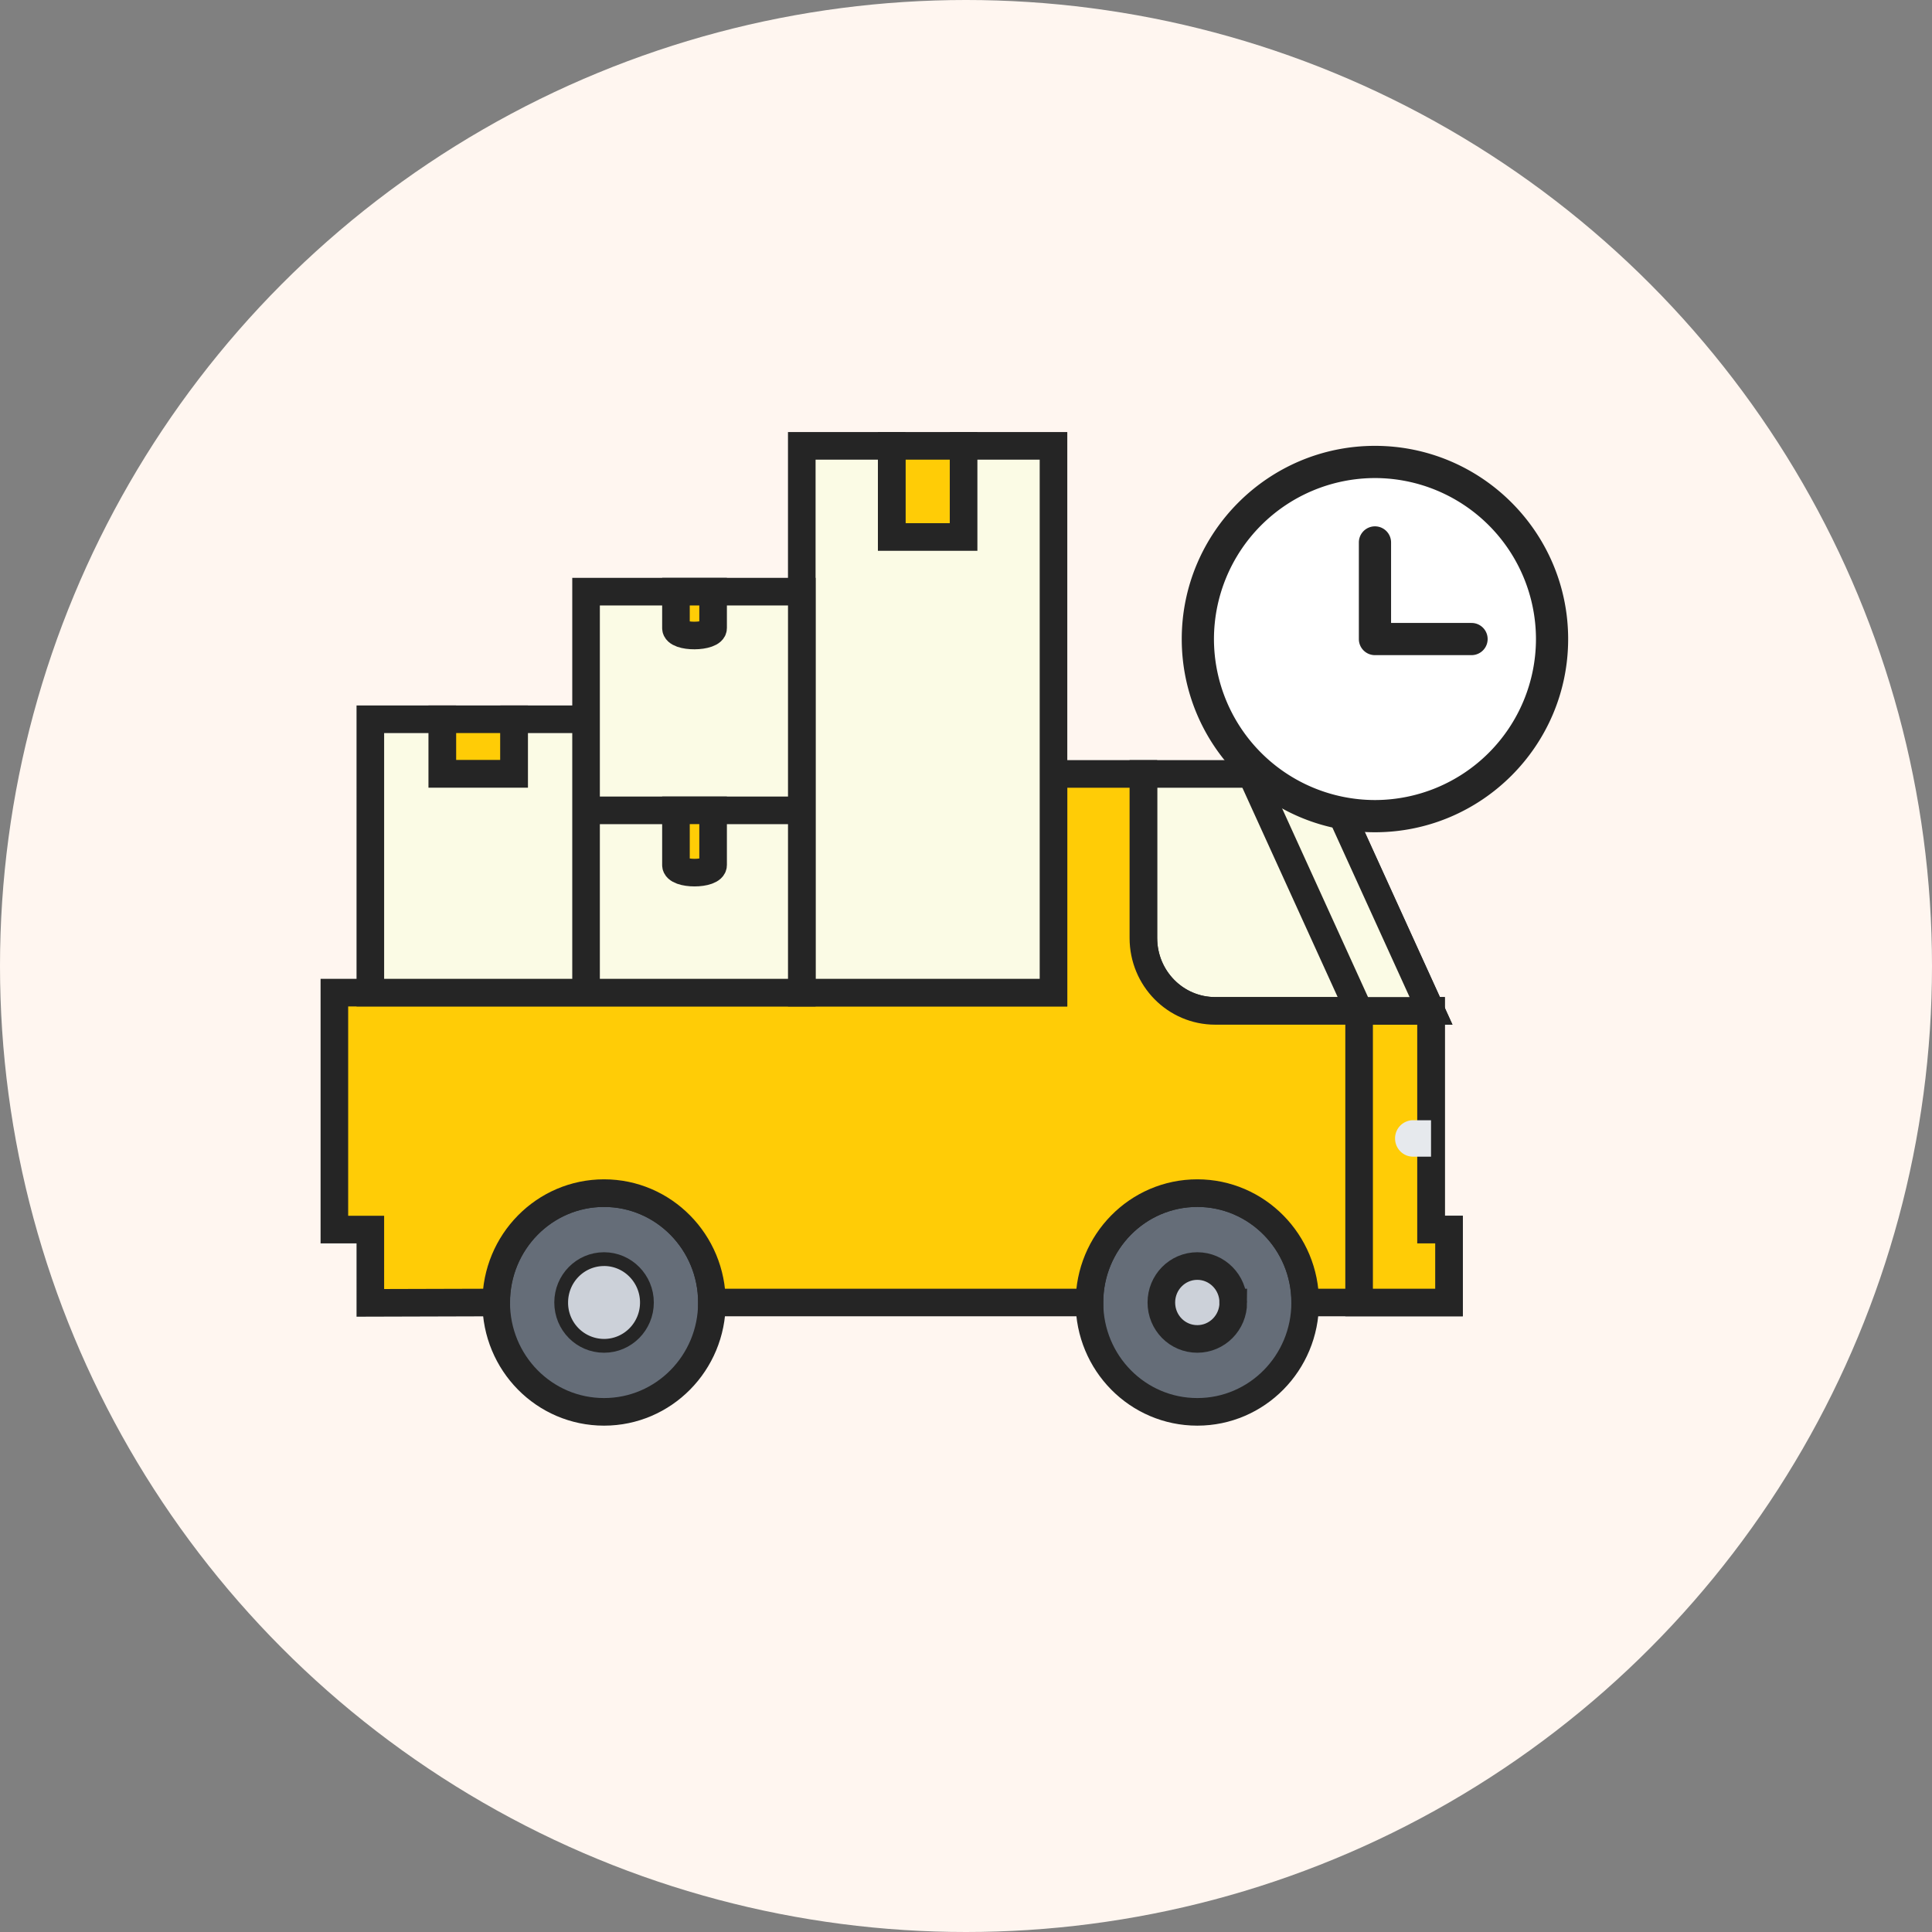 <svg xmlns="http://www.w3.org/2000/svg" width="70" height="70" viewBox="0 0 70 70">
    <rect x="0" y="0" width="70" height="70" fill="#808080" stroke="none"/>
    <g fill="none" fill-rule="evenodd">
        <circle cx="35" cy="35" r="35" fill="#FFF6F0" fill-rule="nonzero"/>
        <path fill="#656D78" fill-rule="nonzero" stroke="#252525" d="M21.886 43.23c2.157 0 3.908 1.775 3.908 3.962 0 2.192-1.751 3.962-3.908 3.962-2.163 0-3.908-1.77-3.908-3.962 0-2.187 1.745-3.963 3.908-3.963zm1.303 3.962c0-.727-.586-1.321-1.303-1.321-.723 0-1.303.594-1.303 1.32 0 .733.58 1.321 1.303 1.321.717 0 1.303-.588 1.303-1.32z"/>
        <g fill="#CCD1D9">
            <path d="M21.886 45.87c.717 0 1.303.595 1.303 1.322 0 .732-.586 1.32-1.303 1.32a1.308 1.308 0 0 1-1.303-1.32c0-.727.58-1.321 1.303-1.321zM43.38 45.87c.718 0 1.304.595 1.304 1.322 0 .732-.586 1.32-1.303 1.32a1.308 1.308 0 0 1-1.303-1.32c0-.727.58-1.321 1.303-1.321z"/>
        </g>
        <path fill="#656D78" fill-rule="nonzero" stroke="#252525" d="M39.473 47.192c0-2.187 1.745-3.963 3.908-3.963 2.157 0 3.908 1.776 3.908 3.963 0 2.192-1.751 3.962-3.908 3.962-2.163 0-3.908-1.77-3.908-3.962zm5.21 0c0-.727-.585-1.321-1.302-1.321-.723 0-1.303.594-1.303 1.32 0 .733.58 1.321 1.303 1.321.717 0 1.303-.588 1.303-1.32z"/>
        <path fill="#FBFBE5" stroke="#252525" d="M47.94 28.04l3.909 8.586h-7.817c-1.446 0-2.605-1.183-2.605-2.642v-5.943h6.513z"/>
        <path fill="#FFCC06" stroke="#252525" d="M13.418 35.965H38.17v-7.924h3.257v5.943c0 1.46 1.16 2.642 2.605 2.642h7.817V44.55h.651v2.642h-5.21c0-2.187-1.752-3.963-3.91-3.963-2.162 0-3.907 1.776-3.907 3.963H25.794c0-2.187-1.751-3.963-3.908-3.963-2.163 0-3.908 1.776-3.908 3.963l-4.56.013V44.55h-1.303v-8.585h1.303z"/>
        <path fill="#FFCC06" stroke="#252525" d="M51.849 44.55V36.626h-2.606v10.566H52.5V44.55z"/>
        <path fill="#FBFBE5" stroke="#252525" d="M51.849 36.626L47.94 28.04h-2.605l3.908 8.585z"/>
        <g fill="#FFCC06" stroke="#252525">
            <path d="M16.024 26.06h2.605v1.98h-2.605zM32.308 16.154h2.605v3.302h-2.605z"/>
        </g>
        <path fill="#FBFBE5" stroke="#252525" d="M38.17 28.04v7.925h-9.12V16.154h3.258v3.302h2.605v-3.302h3.257z"/>
        <path fill="#FBFBE5" stroke="#252525" d="M25.143 21.437h3.908v7.924h-7.817v-7.924zM25.143 29.361h3.908v6.604h-7.817v-6.604zM16.024 26.06v1.98h2.605v-1.98h2.605V35.965h-7.816V26.06z"/>
        <path fill="#E6E9ED" d="M51.197 41.909h.652V40.588h-.652a.655.655 0 0 0-.651.66c0 .365.291.66.651.66z"/>
        <g fill="#FFCC06" stroke="#252525">
            <path d="M24.491 21.437v1.32c0 .366 1.346.35 1.346 0v-1.32h-1.346zM24.491 31.343c0 .365 1.346.365 1.346 0V29.36h-1.346v1.982z"/>
        </g>
        <g>
            <path fill="#FFF" fill-rule="nonzero" d="M43.13 22.395l2.7-3.95 3.72-1.91 4.989 1.575 1.555 4.79-1.078 4.454-4.885 2.282-4.887-1.776-1.589-2.425z"/>
            <g fill="#252525">
                <path fill-rule="nonzero" d="M49.817 16.154c-3.86 0-7 3.14-7 7s3.14 7 7 7 7-3.14 7-7-3.14-7-7-7zm0 12.833a5.84 5.84 0 0 1-5.833-5.833 5.84 5.84 0 0 1 5.833-5.833 5.84 5.84 0 0 1 5.834 5.833 5.84 5.84 0 0 1-5.834 5.833z"/>
                <path d="M53.317 22.57h-2.916v-2.916a.583.583 0 1 0-1.167 0v3.5c0 .322.26.583.583.583h3.5a.583.583 0 1 0 0-1.166z"/>
            </g>
        </g>
    </g>
</svg>
